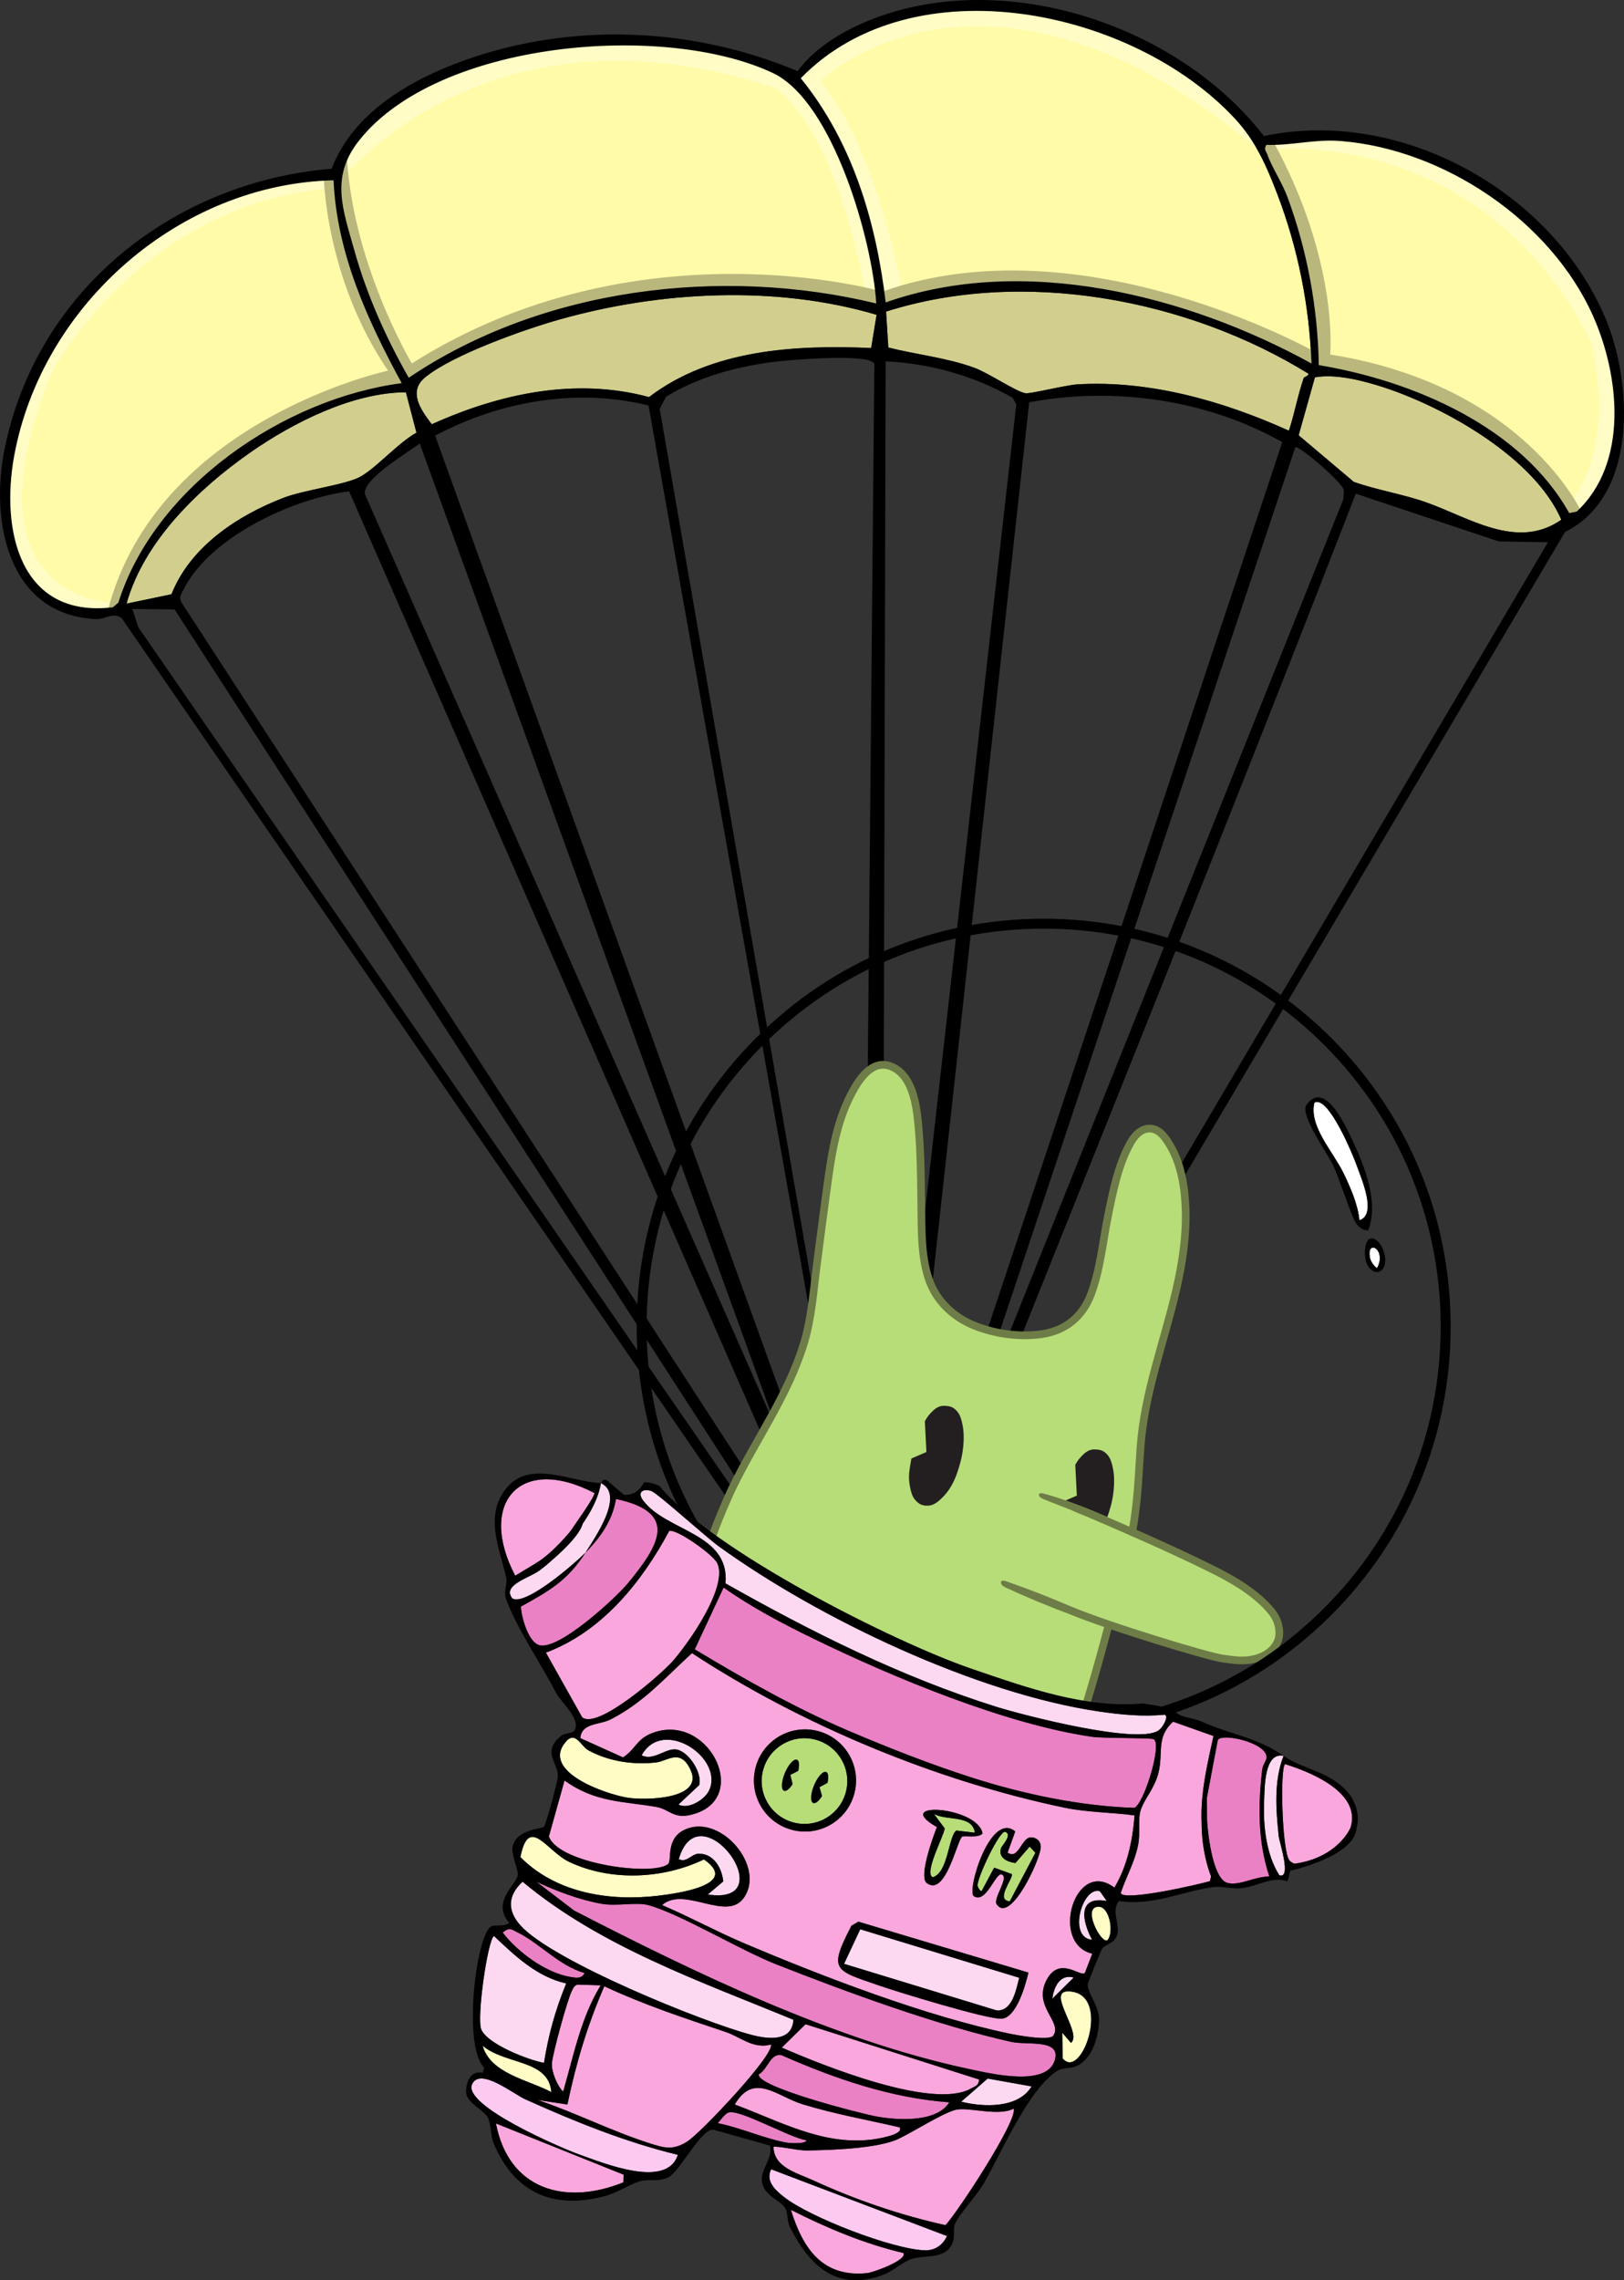 <?xml version="1.0" encoding="UTF-8"?> <svg xmlns="http://www.w3.org/2000/svg" xmlns:xlink="http://www.w3.org/1999/xlink" id="Capa_2" viewBox="0 0 924.6 1297.53"><rect x="0" y="0" width="924.6" height="1297.53" fill="#333333" stroke="none"/><defs><style> .cls-1, .cls-2, .cls-3 { fill: none; } .cls-4 { fill: #231f20; } .cls-5 { fill: #b7dd79; } .cls-6 { fill: #bab77d; } .cls-7 { fill: #f9a7dc; } .cls-8 { fill: #fffdc5; } .cls-9 { stroke: #000; stroke-miterlimit: 10; stroke-width: .05px; } .cls-10 { fill: #fff; } .cls-11 { fill: #fffba9; } .cls-12 { fill: #d2cf8e; } .cls-13 { fill: #fccaf1; } .cls-14 { fill: #fcd9f0; } .cls-2 { stroke-miterlimit: 10; } .cls-2, .cls-3 { stroke: #6e7d47; stroke-width: 4.37px; } .cls-3 { stroke-linecap: round; stroke-linejoin: round; } .cls-15 { fill: #ea81c4; } .cls-16 { fill: #6e7d47; } .cls-17 { clip-path: url(#clippath); } </style><clipPath id="clippath"><path class="cls-1" d="M389.03,861.19s141.74,111.7,267.05,111.48c125.31-.22,150.46-216.74,150.46-216.74,0,0-43.92-256.22-299.02-183.01-255.1,73.21-118.5,288.27-118.5,288.27h.01Z"></path></clipPath></defs><g id="CREAR_CUENTA"><g id="PARACAIDAS"><g id="Layer_17"><g id="Layer_15"><path class="cls-12" d="M318.6,181.8c-20.33,5.73-60.34,19.91-76.35,32.76-10.07,8.08-2.94,18.34,3.57,26.87,38.67-17.45,81.71-26.78,123.67-15.47,35.71-27.15,83.16-29.79,126.49-27.91l3.07-18.91c-57.49-16.97-123.21-13.46-180.46,2.67h.01Z"></path><path class="cls-12" d="M231.09,223.22c-30.21.13-64.14,17.14-88.81,34.41-29.34,20.53-60.36,50.42-70.23,85.85l25.58-5.33c10.65-27.04,37.71-44.91,63.91-54.93,11.95-4.58,35.78-7.41,43.85-12.08,9.46-5.47,21.18-19.05,31.71-24.94l-6.01-22.98h0Z"></path><path class="cls-11" d="M746.68,206.82c-1.19-32.78-7.67-65.44-19.36-96.1-6.24-16.36-12.47-30.58-24.45-43.45-57.82-62.05-182.76-88.63-246.95-22.76,29.52,36.38,42.9,81.61,48.36,127.57,78.28-27.67,171.58-4.23,242.41,34.74h-.01Z"></path><path class="cls-11" d="M228.7,218.03c-19.45-35.66-37.02-74.11-38.79-115.44-87.29,2.06-165.95,70.48-181.82,156.71-7.79,42.33,3.13,92.67,56.2,86.27l3.1-2.65c20.76-66.18,94.41-116.13,161.31-124.89h0Z"></path><path class="cls-11" d="M232.7,214.97c75.69-51.14,177.94-63.63,266.17-42.28-2.09-35.63-24.65-115.01-58.83-131.12-62.03-29.23-190.88-18.39-235.68,38.5-16.44,20.88-9.15,39-2.59,62.46,7.07,25.28,17.98,49.68,30.94,72.44h-.01Z"></path><path class="cls-11" d="M763.03,80.24c-14.67-1.13-27.7,2.67-42.05,2.21-1.61,2.73-.12,3.44.55,5.4,2.38,6.99,8.46,16.1,11.57,24.54,11.21,30.4,17.16,62.97,17.75,95.38,53.62,8.93,115.11,35.08,142.57,84.22l4.24-.87c29.7-27.6,24.47-77.34,9.33-111.3-24.14-54.12-85.04-95.03-143.96-99.58h0Z"></path><path class="cls-12" d="M787.93,220.45c-11.66-3.83-27.58-7.9-39.28-5.73l-9.27,32.96,31.37,26.5c13.21,4.68,27.51,6.89,40.7,11.47,24.71,8.59,52.19,27.76,77.49,10.08-15.2-35.06-65.6-63.66-101-75.29h-.01Z"></path><path class="cls-12" d="M742.28,215.02c.18-.51,2.47-.95,2.78-2.32-68.95-42.61-162.61-60.2-240.58-35.4l1.28,20.44c16.2,4.1,32.99,5.74,48.84,11.48,8.04,2.91,23.79,13.59,29.24,14.55,2.6.46,23.21-4.7,29.84-5.09,41.16-2.37,82.97,9.6,120.15,26.39,3.23-9.83,5.06-20.27,8.46-30.06h-.01Z"></path><path class="cls-8" d="M62.68,342.75s-86.13-2.11-32.63-132.19c0,0,52.2-96.07,160.12-103.5,0,0,82.58-112.74,250.96-56.99,0,0,34.35,18.58,52.93,123.89l8.34,2.72,12.5-4.97s-14.08-85.59-47.87-125.58c0,0,94.04-91.79,250.02,39.42,0,0,123.89-18.58,188.64,108.68,0,0,17.71,63.18-16.77,97.76l4.38,6.42s67.26-42.8-4.38-155.42c0,0-71.45-84.24-172.91-62.96,0,0-69.47-94.83-185.92-73.83,0,0-46.74-.05-77.15,39.93,0,0-94.69-56.88-215.72,3.94,0,0-37.12,18.77-45.57,48.8,0,0-89.54,3.26-147.54,74.08C-13.89,243.78,5.82,311.35,5.82,311.35c0,0,14.1,44.68,55.47,36.42l1.38-5.02h.01Z"></path><path class="cls-6" d="M900.72,291.98s-32.29-72.61-143.41-90.25c0,0,5.26-52.71-32.66-121.71h-8.63s36.42,75.16,32.66,120.21c0,0-132.64-74.78-246.28-34.29,0,0-139.62-40.45-267.94,40.88,0,0-34.91-58.4-37.17-121.47l-5.63,13.51-7.32,1.13s.56,58,36.6,110.93c0,0-131.77,28.16-159.64,136.84l8.92-3.19,11.64-29.09s55.19-87.47,150.17-94.42c0,0,113.16-86.91,270.38-44.39,0,0,104-46.18,245.63,34.91,0,0,107.27,7.88,142.75,85.88l9.95-5.48h-.02Z"></path></g><path d="M913.91,180.83c-30.54-72.2-116.73-119.82-194.3-103.4C672.56,16.69,580.55-15.51,506.59,7.41c-18.96,5.88-40.54,16.7-52.47,33.09-59.67-25.1-128.1-27.99-188.98-6.41-30.95,10.97-64.03,29.7-76.32,61.92C98.74,103.46,20.73,165.16,2.53,255.88c-8.15,40.6,1.92,94.32,52.43,96.42,4.61.19,10.33-4.49,14.58-.19l344.74,500.88c1.08.87,2.21,1.69,3.36,2.46,2.1,1.41,4.29,2.69,6.47,3.97.88.51,1.76,1.03,2.64,1.54L78.7,356.88l-3.33-10.35,24.02.26,336.4,520.1c.7.49,1.4.98,2.1,1.47,2.61,1.82,5.22,3.64,7.87,5.4,1.32.88,2.64,1.75,3.99,2.59.2.13.4.26.6.39L103.42,342.96c-1.78-2.95-.35-4.61.9-7.16,14.68-30.04,62.46-52.19,94.44-56.24l264.55,604.41c1.71.8,3.41,1.62,5.09,2.5,2.46,1.28,4.86,2.66,7.28,4.01,1.64.92,3.28,1.84,4.92,2.77L247.74,247.91c36.45-19.45,80.61-27.41,121.49-17.17l118.58,666.58c.81.46,1.62.92,2.43,1.38,4.88,2.76,9.76,5.51,14.67,8.19,1.25.68,2.49,1.38,3.75,2.03.8.41,1.61.79,2.42,1.18l74.88-681.18c48.26-9.06,101.17-1.6,144.09,22.67l-218.87,658.56c.42.2.83.41,1.25.61,2.53,1.18,5.09,2.27,7.67,3.35.02,0,.05.02.07.03.46-1.25.92-2.49,1.4-3.68,83.38-209.83,168.8-419.11,250.33-629.55l81.41,27.18,28.01.46-311.52,527.74c-4.26,9.66-12.62,19.39-16.45,28.92-1.09,2.7-4.1,6.9.83,7.3l336.86-569.82c41.64-20.5,38.47-85.04,22.91-121.84l-.04-.02ZM702.86,67.28c11.98,12.86,18.22,27.09,24.45,43.45,11.69,30.66,18.17,63.32,19.36,96.1-70.82-38.97-164.13-62.4-242.41-34.74-5.46-45.95-18.83-91.19-48.36-127.57,64.2-65.87,189.14-39.29,246.95,22.76h.01ZM204.36,80.06c44.8-56.89,173.65-67.73,235.68-38.5,34.18,16.11,56.74,95.49,58.83,131.12-88.23-21.35-190.48-8.86-266.17,42.28-12.95-22.77-23.87-47.16-30.94-72.44-6.56-23.46-13.85-41.59,2.59-62.46h.01ZM67.39,342.92l-3.1,2.65C11.21,351.97.29,301.63,8.09,259.3c15.88-86.23,94.54-154.65,181.82-156.71,1.77,41.32,19.34,79.78,38.79,115.44-66.9,8.75-140.55,58.71-161.31,124.89h0ZM205.39,271.14c-8.07,4.67-31.9,7.51-43.85,12.08-26.2,10.03-53.26,27.89-63.91,54.93l-25.58,5.33c9.88-35.43,40.9-65.33,70.23-85.85,24.67-17.26,58.59-34.28,88.81-34.41l6.01,22.98c-10.53,5.88-22.25,19.46-31.71,24.94h0ZM443.37,816.23L207.73,281.15c-1.35-8.59,24.5-23.61,31.24-28.8l204.4,563.88ZM369.5,225.95c-41.96-11.31-85.01-1.98-123.67,15.47-6.51-8.53-13.65-18.78-3.57-26.87,16.01-12.85,56.02-27.03,76.35-32.76,57.25-16.13,122.97-19.64,180.46-2.67l-3.07,18.91c-43.33-1.89-90.79.76-126.49,27.91h-.01ZM375.59,232.7l3.59-6.94c18.41-11.28,39.56-16.94,60.78-19.78,8.18-1.09,55.74-5.25,57.84,1.11l-6.45,691.67-115.76-666.07h0ZM502.39,903.97l1.84-698.34c25.3,1.14,50.23,8.18,72.28,20.7l2.1,3.72-76.23,673.93h.01ZM613.67,218.69c-6.63.38-27.24,5.54-29.84,5.09-5.45-.96-21.19-11.64-29.24-14.55-15.85-5.74-32.64-7.38-48.84-11.48l-1.28-20.44c77.96-24.8,171.62-7.22,240.58,35.4-.3,1.38-2.6,1.81-2.78,2.32-3.39,9.78-5.23,20.23-8.46,30.06-37.18-16.79-78.98-28.76-120.15-26.39h.01ZM539.83,845.45l197.65-590.98c2.4-.84,26.8,19.96,27.66,24.52l-.31,5.05-225,561.41ZM811.43,285.66c-13.19-4.58-27.49-6.79-40.7-11.47l-31.37-26.5,9.27-32.96c11.71-2.16,27.62,1.9,39.28,5.73,35.4,11.63,85.81,40.23,101,75.29-25.3,17.68-52.78-1.5-77.49-10.08h0ZM897.66,291.11l-4.24.87c-27.46-49.14-88.95-75.29-142.57-84.22-.59-32.41-6.54-64.98-17.75-95.38-3.11-8.44-9.19-17.55-11.57-24.54-.67-1.96-2.16-2.67-.55-5.4,14.36.46,27.38-3.34,42.05-2.21,58.92,4.54,119.82,45.45,143.96,99.58,15.14,33.96,20.37,83.7-9.33,111.3Z"></path></g><g id="Layer_16"><g class="cls-17"><g><path class="cls-5" d="M605.21,1017.18c-1.45,7.22,17.08,25.98,14.98,33.04-1.5,5.04-6.71,13.1-10.61,16.62-8.1,7.29-19.71-1.52-21.47-12.27-10.27,27.07-22.22,52.72-38.38,76.74-4.74,7.05-11.07,15.58-16.27,22.3-7.16,9.23-19.55,17.94-31.23,17.75-11.68-.19-19.53-9.4-24.84-19.91-1.26-2.49-1.91-4.22-3.6-8.47-2.87-7.23-4.38-13.83-6.55-18.44-1.42-3.02.49-7.55-3.9-10.15-3.74-2.21-9.78-4.21-13.31-5.23-4.63-1.34-7.82-3.51-12.77-.68-8.72,4.99-19.34,14.39-27.72,19.92-8.08,5.33-17.52,10.44-27.07,12.04-4.2.71-12.21-.74-16.2-2.27-5.88-2.25-10.08-8.38-12.52-15.09-1.48-4.08-2.14-8.47-2.62-12.07-1.8-13.4-.75-8.94-.97-13.11-.53-9.93-.23-19.87.71-29.34,2.21-22.03,7.23-39.45,15.07-59.44.97-2.46,1.5-4.2,2.54-6.76-6.12,1.52-15.47-8.69-14.43-15.09,1.01-6.22,1.18-11.77,2.61-17.91,7.76-33.28,25.23-64.45,47.03-90.76,4.47-5.4,4.48-9.12,7.42-15.48.69-1.5,2.69-6.75,3.21-8.32,1.55-4.69,4.01-7.7,5.66-12.36,3.22-9.05,8.94-16.95,14.22-24.97,7.38-11.22,13.21-23.24,18.45-35.59,1.83-4.31,3.69-8.64,5.14-13.1,4.03-12.4,5.39-25.03,7-37.98,3.71-29.74,5.31-60.3,13.81-89,2.89-9.75,6.2-20.5,14.77-30.11,2.31-2.59,3.23-3.5,6.59-4.35,9.53-2.41,15.82,5.93,18.45,15.4,6.18,22.29,4.77,50.04,5.21,73.16s8.24,47.54,28.78,58.17c6.65,3.44,13.79,5.3,21.22,6.14,14.45,1.64,29.21,1.05,39.67-9.05,10.86-10.49,13.62-26.61,15.98-41.53,2.69-17.04,7.75-43.07,14.22-59.06,0,0,6.21-7.57,11.16-6.59,15.53,3.07,18.54,33.65,18.72,49.38.18,15.73-.51,24.49-4.51,39.7-10.22,38.85-24.59,74.72-21.44,118.17.58,7.98-3.82,13.52-4.37,21.54,24.44,9.07,49.38,19.65,70.23,35.31,7.75,5.82,15.64,14.98,13.13,23.82-3.04,10.69-19.52,13.06-30.39,10.75-22.72-4.83-43.39-12.34-65.2-20.34"></path><path class="cls-4" d="M527.44,826.25c-.27-5.45-.89-17.52-.89-17.52l.22-.38s1.25-2.1,1.61-2.55c4.67-5.76,7.41-6.3,11.69-5.63,2.6.41,4.53,2.15,5.89,4.4,1.36,2.25,2.22,6.58,2.51,9.2.62,5.62-.19,12.86-1.68,18.32-2.12,7.75-4.46,14.23-10.31,20.13-1.91,1.92-4.27,3.84-6.7,4.37-1.62.35-3.5.28-5.14-.33-1.97-.73-3.49-2.55-4.32-3.69-1.59-2.17-2.75-8.07-2.79-11.72s.73-7.26,1.36-10.93"></path><path class="cls-4" d="M612.19,833.54l.22-.38s1.25-2.1,1.61-2.55c4.67-5.76,7.41-6.3,11.69-5.63,2.6.41,4.53,2.15,5.89,4.4,1.36,2.26,2.22,6.58,2.51,9.2.62,5.62-.19,12.86-1.68,18.32-.63,2.29-1.25,4.29-2,6.37-.15-.06-1.84-.81-2.53-1.08-1.2-.48-2.38-1-3.56-1.52-1.17-.51-2.31-.98-3.51-1.44-1.08-.42-2.16-.84-3.22-1.31-.85-.37-3.84-1.47-4.3-1.63-.94-.32-4.56-1.62-5.41-1.98-.46-.2-1.22-.47-1.26-.48l6.44-2.77c-.27-5.45-.89-17.52-.89-17.52h0Z"></path><g><path class="cls-3" d="M644.56,871.8c3.24-16.25,3.67-32.98,4.77-48.27,1.1-15.37,4.46-30.46,8.43-45.32,7.89-29.52,18.22-59.04,17.24-90.03-.4-12.67-2.51-26.06-9.23-37.03-2.85-4.66-6.58-9.83-12.75-8.81-4.39.72-7.5,4.57-9.54,8.24-6.93,12.45-9.94,27.84-12.72,41.68-2.94,14.62-4.35,30.19-9.62,44.21-4.83,12.86-14.58,20.79-28.18,22.72-12.64,1.8-26.65-.18-38.45-4.97-11.8-4.79-21.73-14.08-25.88-26.84-4.32-13.25-3.88-27.83-4.1-41.59-.24-15.52-.26-31.08-1.78-46.54-1.09-11.08-3.38-27.6-15.39-32.4-11.34-4.53-19.05,8.46-23.29,16.83-7.29,14.38-10.2,30.44-12.42,46.26-2.29,16.3-4.34,32.63-6.5,48.95-2.04,15.38-2.96,31.07-7.57,45.96-8.98,29-26.94,53.93-40.19,80.96-3.27,6.68-8.81,19.87-11.31,26.88"></path><path class="cls-3" d="M630.64,926.67c-11.98,45.61-26.65,90.51-43.91,134.4-14.48,36.83-31.6,74.08-61.01,100.56-8.1,7.29-18.94,14.01-29.3,10.6-6.1-2.01-10.59-7.16-14.28-12.41-9.22-13.1-15.49-28.26-18.23-44.04"></path><path class="cls-3" d="M457.78,1086.41c-13.87,17.24-30.47,32.26-49.01,44.33-7.04,4.58-14.49,8.8-22.69,10.6-8.2,1.8-17.32.91-24.11-4.02-10.07-7.31-12.6-21.11-13.29-33.54-1.86-33.97,4.18-68.34,17.53-99.63"></path><path class="cls-3" d="M618.11,1056.64c-2.49,4.95-5.23,9.08-9.9,12.04-4.68,2.97-10.09,1.89-14.01-2.02-2.56-2.55-5.16-5.99-5.93-9.52"></path><path class="cls-3" d="M521.2,1110.32c-12.52,5.38-27.76,7.37-41.36,6.49-13.6-.88-26.93-4.56-39.41-10.02"></path><path class="cls-16" d="M519.91,1108.55c12.68-5.11,24.68-11.78,34.33-21.45.77.34,1.52.58,1.31,1.4s-.8,1.48-1.38,2.1c-9.92,10.67-23.2,19.27-37.11,23.59-.03.02-.28-.72,2.85-5.63h0Z"></path><path class="cls-16" d="M554.09,1087.25c.15-.19.44-.4.63-.55s.43-.24.67-.2c.39.07.65.49.65.89s-.17.77-.35,1.13c-.33.63-.71,1.26-1.27,1.71"></path><path class="cls-16" d="M427.75,956.42c3.39-5.59,7.3-10.59,10.68-16.19.82-1.36,1.66-2.74,2.85-3.8.29-.25.62-.5,1.01-.49.52.02.92.53.99,1.04s-.11,1.03-.29,1.52c-2.39,6.31-8.15,15.23-12.02,20.75,0,0-1.86,1.31-2.88.41-.46-.41.37-2.57-.34-3.24h0Z"></path><path class="cls-16" d="M459.32,1087.91c4.91-5.46,9.65-11.87,13.79-17.92,1.11-1.62,2.55-3.65,3.06-5.55.14-.52-.16-.84-.61-1.12-.54-.33-1.18.19-1.6.66-6.28,7.22-12.21,13.54-18.01,21.15-.26.34-.64,1.83-.59,2.25.1.78,1.13,1,1.9.85.98-.18,1.74.03,2.06-.32h0Z"></path><path class="cls-2" d="M609.34,916.31c22.13,9.3,78.94,26.49,86.97,27.5,6.49.81,13.12,2.24,21.22-.83,6.11-2.32,10.61-7.21,10.83-13.27.15-4.33-1.4-8.87-4.1-12.26-8.54-10.73-22.09-18.58-34.39-24.65-22.56-11.14-45.3-21.09-68.84-31.2"></path><path class="cls-16" d="M622.42,859.84c-3.91-1.79-8.37-3.34-12.4-4.82-5.5-2.01-10.62-3.81-16.3-5.23-.68-.17-1.51-.29-1.97.24-.75.85.37,2.11,1.4,2.58,5.77,2.6,12.71,4.84,18.8,7.59,2.2.99,10.07,4.27,11.8,4.59.4.07.48-.21.86-.36,1.16-.46.84-2.3-.1-3.12s-2.26-1.22-2.09-1.46h0Z"></path><path class="cls-16" d="M572.51,899.67c12.29,4.28,24.44,8.99,36.4,14.12.87.37,2.4.96,3.04,1.66.05.05.09.11.12.17-.15.11-.29.22-.43.35-.59.55-1.02,1.2-1.28,1.96-.03.07-.06.13-.09.2h-.03c-.4.07-.79.2-1.16.4-12.06-4.38-24.46-9.63-36.11-14.96-1.17-.54-2.43-1.17-2.95-2.35-.16-.36-.23-.8-.07-1.16.4-.87,1.67-.7,2.57-.39h-.01Z"></path></g></g></g></g><g id="TRAJE_copy_2"><path class="cls-7" d="M325.59,1132.83c-2.59,5.2-10.8,35.1-11.35,41.06-.43,4.69,2.9,13.01,6.39,16.29,5.99-20.65,10.06-41.94,21.36-60.48l-13.19-.4c-1.88.5-2.44,1.96-3.21,3.52h0Z"></path><path class="cls-15" d="M324.56,1124.92c3.16.54,6.51,1.3,8.3-2.19-14.16-3.93-25.64-16.89-37.79-22.92-3.8-1.88-4.89-3.47-8.89-.13,8.5,11.09,24.5,22.88,38.38,25.23h0Z"></path><path class="cls-14" d="M309.72,1173.85c2.59-16.26,6.43-29.97,12.65-45.22-16.79-3.73-29.24-15.8-41.17-27.02-3.66,2.88-9.96,47.19-7.14,53.35,3.87,8.44,26.75,17.23,35.67,18.89h-.01Z"></path><path class="cls-7" d="M418.3,1197.54c25.53,9.44,49.81,23.33,77.88,19.97,1.85-.22,18.92-2.6,15.96-6.99-18.44-4.31-36.93-7.51-55.14-13.11-14.89-4.58-27.78-18.45-38.7.13Z"></path><path class="cls-7" d="M557.41,1183.3l-98.78-31.45-13.55,13.3c22.56,9.84,85.77,35.5,107.51,23.4,2.53-1.41,4.65-1.57,4.82-5.24h0Z"></path><path class="cls-15" d="M540.49,1196.29c-33.32-2.44-65.09-13.44-95.54-26.82-6.44-1.3-7.83,8.15-12.93,10.89-1.67,7.21,59.48,22.69,67.18,24.04,12.03,2.11,34.07,3.48,41.3-8.11h-.01Z"></path><path class="cls-8" d="M313.92,1190.5c-1.55-18.72-26.13-15.47-39.14-26.41,4.49,15.97,26.03,19.39,39.14,26.41Z"></path><path class="cls-15" d="M459.13,1217.86c-9.3-1.22-37.74-17.75-44.34-15.76-1.97.59-4.55,4.28-6.11,6.06,13.11,2.57,27.11,9.09,40.07,11.21.91.15,10.38.76,10.38-1.51Z"></path><path class="cls-7" d="M438.89,1163.44c-10.04,2.69-17.54-4.43-25.69-7.16-23.55-7.88-46.55-15.46-69.14-26.02-9.61,22.05-16.09,43.74-21.01,67.27l-17.01-2.57c21.18,7.06,41.66,17.5,62.89,24.36,9.03,2.92,13.98,4.55,22.28-.66,7.93-4.97,49.87-49.6,47.68-55.21h0Z"></path><path class="cls-7" d="M450.28,1257.48c6.77,21.83,17.87,38.73,43.64,35.97,3.23-.35,23.01-7.45,20.39-11.43-22.37-5.27-43.58-14.22-64.02-24.54h-.01Z"></path><path class="cls-14" d="M428.01,1157.95c9.48,2.47,22.94,3.96,23.73-8.63-52.89-21.82-109.94-41.61-154.2-78.56-8.52,7.81-8.8,16.45-1.19,24.91,18.19,20.2,103.94,55.05,131.67,62.28h-.01Z"></path><path class="cls-7" d="M354.93,1241.83l.12-4.36-72.7-29.16c7.27,37.74,39.38,46.93,72.58,33.53h0Z"></path><path class="cls-13" d="M268.8,1185.94c-5.72,12.17,50.9,36.45,60.72,39.95,14.39,5.13,50.18,19.84,56.38.29-30.04-7.3-58.75-18.94-86.87-31.61-6.89-3.1-25.67-18.35-30.23-8.63Z"></path><path class="cls-13" d="M446.35,1250.15c14.69,11.61,61.69,29.71,80.1,30.36,5.83.2,10.28-2.91,12.72-8.11l-100.14-38.01c-3.23,6.9,2.3,11.79,7.33,15.77h0Z"></path><path class="cls-7" d="M305.28,889.43c9.68-5.83,19.66-18.34,19.66-18.34h0c3.31-5.03,14.07-19.78,13.44-21.53-42.53-22.17-66.64,6.02-45.05,47.07l11.96-7.2h0Z"></path><path class="cls-7" d="M737.01,1060.54c24.24-3.41,31.49-19.56,31.9-20.52,5.86-18.8-19.15-30.49-37.22-36.18-3.07,1.68-1.84,49.97,2.47,54.88.7.79,1.74,1.36,2.85,1.81h0Z"></path><path class="cls-14" d="M719.7,1025.29c-.59,13.61,1.21,30.21,8.69,41.82,7.12,2.22-.06-19.14-.38-22.26-1.55-15.2-2.86-31.17,2.77-45.71-11.23-2.3-10.76,18.62-11.08,26.15Z"></path><path class="cls-8" d="M735.13,1063.7c-.18.23-.33.49-.46.78l.46-.78Z"></path><path class="cls-15" d="M296.54,914.23c.32,5.94,4.09,19.48,10.01,21.78,10.63,4.13,43.97-26.58,51.12-35.29,17.47-21.31,29.22-40.06-6.97-47.76-2.07,12.64-9.19,22.22-17.41,30.59-10.14,15.79-20.42,21.64-36.75,30.67h0Z"></path><path class="cls-14" d="M411.79,1070.56l-8.82,7.48c44.2,6.64-4.8-60.69-16.52-20.12,4.51,2.27,7.23-3.03,11.29-3.1,8.49-.14,13.18,7.94,14.04,15.73h0Z"></path><path class="cls-14" d="M331.67,867.17c-1.74,6.53-12.06,16.11-18.79,21.8-1.95,1.79-4.07,3.4-5.89,4.76-5.53,4.17-21.43,8.22-15.29,15.85,7.63,4.43,35.99-20.34,41.58-26.03,5.85-9.12,22.46-33.05,8.86-39.62-1.51,8.7-5.69,16.15-10.49,23.24h.02Z"></path><path class="cls-14" d="M386.27,1026.85c5.73,3.03,14.96-2.89,17.36-7.83,9.01-18.53-26.21-42.23-38.32-20.17,6.8,3.38,13.91-4.37,19.88-3.31,7.11,1.27,14.76,13.56,12.89,20.23l-11.81,11.08h0Z"></path><path class="cls-8" d="M357.22,1022.94c10.06,1.64,43.56,1.03,36.02-15.61-5.79-12.79-13.16-5.18-19.62-4.44-13,1.49-26.99-.55-38.61-6.88-4.32-2.36-7.39-11.43-12.97-4.79-14.29,17,22.78,29.71,35.18,31.72h0Z"></path><path class="cls-14" d="M413.04,901.01c48.87,27.62,99.95,53.19,153.78,70.1,15.5,4.87,80.53,21.71,92.66,13.65,2.83-1.88,6.06-8.36,3.58-9.02-12.52,1.21-25.02-.03-37.4-1.84-69.69-10.22-159.42-52.75-216.56-94.07-7.18-5.19-34.64-30.07-38.24-31.36-4.43-1.6-8.44.41-4.74,5.35,13.3,17.77,49.38,18.5,46.91,47.19h0Z"></path><path class="cls-8" d="M374.77,1078.73c11.33-1.35,46.75-6.31,26-20.65-23.36,11.24-53.28,12.6-76.89,1.31-12.62-6.04-22.8-26.93-27.6-2.62,20.37,20.46,50.65,25.28,78.49,21.96Z"></path><path class="cls-15" d="M621.65,988.28c-49.3-7.17-113.3-33.82-158.44-55.8-17.61-8.57-35.26-17.81-51.24-29.14l-16.43,35.19c28.34,17.03,57.48,33.53,88.02,46.55,22.37,9.54,46.72,19.08,69.85,26.47,29.4,9.4,61.61,16.18,92.34,17.18,5.43-1.95,16.07-36.31,11.09-39.08-1.54-.86-28.57-.41-35.19-1.37h0Z"></path><path class="cls-7" d="M382.84,945.43c9.33-10.53,31.56-42.19,25.63-55.74-2.2-5.01-23.62-20.07-27.5-18.48-15.67,29.24-38.31,57.3-70.18,69.19l20.67,36.82c8.83,7.21,45.03-24.61,51.39-31.78h-.01Z"></path><path class="cls-14" d="M630.13,1081.75l-3.98-5.63c-9.95-2.81-18.41,26.53-4.39,27.66-5.72-10.62-8.48-25.16,8.37-22.03Z"></path><path class="cls-7" d="M606.3,1028.67c-73.09-15.2-150.2-47.21-212.32-87.99-15.51,14.11-27.23,27.9-46.27,37.69-6.49,3.34-16.51,1.81-17.33,10.68l24.32,10.97c7.16-4.58,7.62-10.36,16.48-13.79,31.26-12.08,55.64,34.71,25.58,45.44-12.99,4.64-14.87-2.03-23.07-3.46-19.16-3.33-34.71-2.45-52.28-15.06l-8.91,31.85c5.46,15.52,59.16,22.81,67.82,15.72,2.6-2.13-2.03-15.42,11.03-20.2,19.82-7.25,44.03,21.51,32.41,39.02-9.73,14.66-33.85-6.73-46.84,4.5,15.64,6.66,30.65,14.9,46.31,21.55,45.19,19.19,103.82,41.68,151.54,51.62,4.78,1,22.77,4.28,24.91,1.12,5.34-7.89-11.59-16.4-3.96-31.38,7.3-14.35,19.4-1.75,21.92-4.25l4.23-10.97c-24.42-5.87-9.79-54.62,12.59-37.6,7.37-12.24,10.39-26.94,11.5-41.11-12.88-1.76-26.92-1.7-39.66-4.35h0ZM559.38,1043.34c-2.54,2.86-10.48.93-11.61,1.8-2.97,2.3-9.42,34.35-20.12,26.39-4.81-3.57,3.77-26.91,5.77-31.85-26.7-15.19,23.45-11.82,25.96,3.65h0ZM450.48,1041.14c-15.46-4.32-24.49-20.36-20.16-35.82,4.32-15.46,20.36-24.49,35.82-20.16,15.46,4.32,24.49,20.36,20.16,35.82-4.32,15.46-20.36,24.49-35.82,20.16ZM569.99,1148.72c-8.66.17-58.4-15.04-69.69-18.96-25.05-8.71-28.95-8.26-15.52-33.97l3.89-2.3,96.85,28.98c-1.65,6.95-6.83,26.08-15.54,26.25h.01ZM567.5,1083.73c-2.41-3.36,7.38-15.65,2.77-17.1-3.55-1.12-8.79,16.8-15.8,12.37-4.28-2.7,9.3-48.65,23.54-36.85l-4.34,12.04c6.31,4.45,7.87-8.84,13.42-8.67,3.18.1,5.59,2.32,5.44,5.67-.33,7.22-17.2,43.42-25.01,32.54h-.02Z"></path><path class="cls-7" d="M659.48,1009.08c-2.34,8.97-8.4,15.03-10.22,21.54-1.45,5.18.06,12.78-1.34,19.48-2.1,10.04-6.78,17.78-9.88,27.22,2.57,4.61,43.72-4.86,50.8-6.87l.7-2.67c-2.01-5.17-5.36-15.93-5.4-30.38h0c-.8-16.57,3.23-33.53,6.75-49.56l-23-8.14c-9.95,9.02-5.39,17.79-8.41,29.38h0Z"></path><path class="cls-5" d="M464.58,990.01c-12.97-3.63-26.42,3.95-30.05,16.92-3.63,12.97,3.95,26.42,16.91,30.05,12.97,3.63,26.42-3.95,30.05-16.92,3.63-12.97-3.95-26.42-16.91-30.05Z"></path><path class="cls-5" d="M578.11,1060.15c-4.64-.68-9.84-2.88-8.2-8.46.41-1.4,6.85-7.86,2.35-9.31-3.16-1.02-16.16,26.56-15.68,30.62.12.98,1.46,3.31,2.3,3.06l7.13-13.28,10.03,3.61c1.14,2.37-9.82,14.87-1.11,15.51l14.56-27.6-3.27-3.53-8.11,9.38h0Z"></path><path class="cls-14" d="M567.32,1143.97c8.98.81,11.2-11.72,12.95-18.55l-90.52-27.6-9.2,19.68,86.77,26.47Z"></path><path class="cls-7" d="M543.81,1200.63c-7.67,2.11-24.51,12.81-32.29,16.46-11.68,5.48-37.79,6.35-51.7,6.59-5.99.1-13.18-2.06-19.42-2.18-.01,11.81,13.38,14.97,22.68,19.24,24.11,11.1,49.29,19.7,75.23,25.46,7.29-7.93,41.25-59.76,38.82-66.31-9.02,4.67-26.08-1.25-33.32.74h0Z"></path><path class="cls-10" d="M780.05,716.04c.33,1.58,2.32,4.73,3.96,5.54,5.79-10.63-6.39-17.06-3.96-5.54Z"></path><path class="cls-10" d="M748.34,627.43c-3.29,13.34,10.54,27.74,16.52,40.03,3.82,7.84,8.37,18.18,9.08,26.94,10.19-3.2,1.19-23.61-1.52-31.2-2.14-6.01-16.22-40.19-24.09-35.77h.01Z"></path><path class="cls-15" d="M687.21,1036.09s1.74,28.65,9.95,34.59c.27.19.55.36.83.51,6.85,2.53,15.49-3.23,24.69-3.46-6.57-19.65-6.48-40.39-4.04-60.87.31-2.57,2.47-5.25,2.49-6.81.06-8.48-25.49-14.11-27.8-9.89l-6.18,32.7.06,13.25v-.02Z"></path><path class="cls-14" d="M599.11,1137.34l12.2-12.07c-7.97-2.1-11.28,5.44-12.2,12.07Z"></path><path class="cls-8" d="M608.35,1133.15c-13.17-.36,8.11,23.71,1.4,29.32l-4.99-5.8.24,14.65c10.96,13.24,28.51-37.47,3.35-38.16h0Z"></path><path class="cls-14" d="M547.25,1195.94c12.6,3.19,32.44,3.92,40.08-8.7l-25.03-4.47-15.06,13.17h.01Z"></path><path class="cls-8" d="M625.93,1085.04c-10.53-.85.93,21.51,4.61,19,3.77-4.45,1.17-18.53-4.61-19Z"></path><path class="cls-15" d="M575.68,1161.9c-41.86-9.34-93.71-28.36-133.93-44.2-20.51-8.08-54.7-28.75-72.63-33.61-6.85-1.86-17.9.74-26.37-.72-12.41-2.14-26.11-7.27-37.42-12.64l21.5,16.44c68.86,35.49,148.41,73.92,224.62,90.12,12.75,2.71,44.78,10.53,49.16-5.23,3.33-12-15.82-8.12-24.92-10.15h-.01Z"></path><path class="cls-5" d="M531.11,1068.22c8.8-2.68,8.82-23.12,13.35-26.57l10.59,1.23c-1.54-10.41-15.94-6.57-23.35-10.69l6.17,8.26c-.52,4.36-12.15,25.82-6.77,27.77h.01Z"></path></g><g id="TRAJE_copy"><g><path d="M730.78,999.14c-5.63,14.54-4.32,30.51-2.77,45.71.32,3.12,7.5,24.47.38,22.26-7.48-11.61-9.28-28.21-8.69-41.82.32-7.53-.14-28.45,11.08-26.15-15.1-10.51-29.44-11.85-46.78-19.56-4.76-2.12-11.13-2.02-14.9-5.43.14-.05.28-.1.42-.16-3.28-1.48-6.72-2.58-10.25-3.3-1.93-.39-3.89-.63-5.84-.94-.85-.14-1.7-.3-2.54-.44-32.56,2.97-65.46-8.7-97.95-19.82-43.92-15.02-148-67.39-177.57-104.05-.57-.22-1.13-.46-1.71-.66-1.64-.57-3.42-1.1-5.1-1.26-.37-.04-.74-.05-1.11-.05-.17,0-.34.01-.51.03-.08,0-.15.02-.23.02-2.48,4.58-6.05,7.4-11.45,7.1l-9.52-8.08c-2.99-1.6-3.39,1.39-3.59,1.39,13.6,6.57-3.01,30.5-8.86,39.62,8.22-8.37,15.33-17.96,17.41-30.59,36.19,7.69,24.44,26.45,6.97,47.76-7.15,8.72-40.49,39.43-51.12,35.29-5.92-2.3-9.69-15.84-10.01-21.78,16.33-9.03,26.62-14.89,36.75-30.67-5.59,5.69-33.96,30.47-41.58,26.03-6.14-7.63,9.76-11.68,15.29-15.85,4.03-3.04,9.62-7.23,11.32-12.16l-24.99,15.06c-21.59-41.05,2.53-69.25,45.05-47.07.68,1.9-12.02,19.08-14.11,22.59-1.14,1.92-4.76,5.71-.7,6.45,7.56-10.76,16.26-21.23,18.58-34.67-16.74-.6-39.88-13.27-53.28,2.22-13.61,15.73-4.44,34.86-.66,51.52.85,3.76-1.67,7.86-.09,12.23,5.95,16.43,19.42,35.96,28.36,53.22,2.81,5.43,14.55,15.22,10.59,21.51-1.2,1.9-5.33,1.37-7.46,3.06-11.73,9.27-1.42,15.45-2.06,23.31-.31,3.71-6.24,25.61-7.82,28.43-.77,1.37-15.03,1.07-17.79,10.89-1.22,4.33,3.27,13.59,2.82,16.75-.75,5.28-15.16,15.35-4.88,27-2.72,2.77-8.5.62-10.71,2.44-8.46,6.97-15.63,68.32-3.5,80.06l-.83,2.93c-6.89-1.63-9.78,5.47-9.43,11.48.33,5.49,9.91,9.59,12.29,13.86,1.96,3.52,1.43,10.39,3.56,15.31,11.79,27.24,32.87,36.99,61.81,29.84,8.56-2.11,14.08-6.45,21.06-8.73,4.9-1.6,10.17.53,16.1-2.16,6.94-3.15,19.38-29.06,26.28-27.13l31.85,8.91c1.9,8.45-6.71,14.04-4.15,22.25,2.2,7.03,10.29,8.92,12.94,13.49,1.45,2.5.87,7.25,2.59,10.66,11.22,22.25,26.92,37.04,53.35,27.08,5.27-1.99,10.69-7.19,15.77-8.89,8.07-2.7,20.1.75,23.79-10.06,1.09-3.2-.23-6.84,1.14-10.15,2.06-4.97,12.62-16.32,16.48-23.1,10.06-17.67,25.56-53.81,41.91-63.95,2.95-1.83,7.09-.91,10.7-2.52,9.2-4.11,12.72-17.1,12.87-26.54.12-7.46-7.32-16.21-6.38-20.38.32-1.4,7.29-18.56,7.98-19.66,1.73-2.76,6.5-3.01,8.31-7.1,2.85-6.44-3.5-13.87,1.39-20.28,18.94,3.03,35.9-5.51,53.54-7.9,5.31-.72,10.62,1.17,15.94.63,9.66-.97,16.91-6.89,26.31-4.03,1.72-1.09.11-10.22,6.5-6.9l.57-2c-1.92-.63-4.44-1.33-5.75-2.82-4.31-4.92-5.54-53.2-2.47-54.88,21.16,6.65,51.83,21.54,31.35,46.42,12.91-5.36,12.29-21.49,3.95-30.81-10.46-11.69-24.99-12.5-36.2-20.31h-.01ZM366.14,853.81c-3.69-4.94.32-6.95,4.74-5.35,3.59,1.29,31.06,26.17,38.24,31.36,57.14,41.33,146.87,83.85,216.56,94.07,12.38,1.82,24.88,3.05,37.4,1.84,2.48.65-.75,7.13-3.58,9.02-12.14,8.06-77.16-8.78-92.66-13.65-53.83-16.91-104.92-42.49-153.78-70.1,2.47-28.69-33.61-29.42-46.91-47.19h0ZM645.76,1028.74c-30.73-1-62.94-7.78-92.34-17.18-23.12-7.4-47.48-16.94-69.85-26.47-30.54-13.02-59.68-29.52-88.02-46.55l16.43-35.19c15.98,11.33,33.63,20.57,51.24,29.14,45.14,21.98,109.14,48.63,158.44,55.8,6.63.96,33.65.52,35.19,1.37,4.98,2.77-5.65,37.13-11.09,39.08h0ZM310.79,940.4c31.87-11.89,54.51-39.95,70.18-69.19,3.88-1.59,25.31,13.47,27.5,18.48,5.93,13.54-16.3,45.2-25.63,55.74-6.35,7.17-42.56,38.99-51.39,31.78l-20.67-36.82h.01ZM322.04,991.21c5.58-6.64,8.65,2.43,12.97,4.79,11.62,6.33,25.61,8.38,38.61,6.88,6.45-.74,13.83-8.35,19.62,4.44,7.54,16.65-25.97,17.25-36.02,15.61-12.39-2.02-49.46-14.73-35.18-31.72h0ZM385.19,995.54c-5.96-1.06-13.08,6.69-19.88,3.31,12.11-22.06,47.33,1.64,38.32,20.17-2.4,4.94-11.63,10.86-17.36,7.83l11.81-11.08c1.87-6.67-5.78-18.97-12.89-20.23h0ZM323.88,1059.39c23.62,11.29,53.54,9.93,76.89-1.31,20.75,14.33-14.67,19.29-26,20.65-27.84,3.32-58.12-1.5-78.49-21.96,4.79-24.31,14.98-3.41,27.6,2.62ZM386.45,1057.93c11.72-40.57,60.72,26.75,16.52,20.12l8.82-7.48c-.87-7.79-5.55-15.88-14.04-15.73-4.06.07-6.78,5.37-11.29,3.1h0ZM297.53,1070.76c44.26,36.95,101.31,56.74,154.2,78.56-.78,12.59-14.25,11.1-23.73,8.63-27.72-7.23-113.48-42.08-131.67-62.28-7.61-8.46-7.33-17.1,1.19-24.91h.01ZM499.19,1204.4c-7.7-1.35-68.85-16.83-67.18-24.04,5.11-2.74,6.5-12.19,12.93-10.89,30.45,13.38,62.22,24.38,95.54,26.82-7.23,11.59-29.26,10.22-41.3,8.11h.01ZM496.18,1217.51c-28.07,3.35-52.35-10.54-77.88-19.97,10.92-18.58,23.81-4.71,38.7-.13,18.21,5.6,36.69,8.8,55.14,13.11,2.97,4.39-14.11,6.77-15.96,6.99ZM445.08,1165.15l13.55-13.3,98.78,31.45c-.17,3.67-2.29,3.83-4.82,5.24-21.74,12.1-84.95-13.56-107.51-23.4h0ZM295.08,1099.82c12.15,6.03,23.63,18.99,37.79,22.92-1.79,3.48-5.15,2.72-8.3,2.19-13.88-2.36-29.88-14.14-38.38-25.23,4-3.34,5.09-1.75,8.89.13h0ZM341.99,1129.71c-11.3,18.54-15.36,39.83-21.36,60.48-3.49-3.28-6.82-11.6-6.39-16.29.54-5.96,8.75-35.86,11.35-41.06.78-1.55,1.34-3.02,3.21-3.52l13.19.4h0ZM281.19,1101.62c11.94,11.22,24.39,23.29,41.17,27.02-6.22,15.25-10.05,28.96-12.65,45.22-8.92-1.66-31.8-10.46-35.67-18.89-2.82-6.15,3.48-50.46,7.14-53.35h.01ZM274.78,1164.09c13.01,10.94,37.59,7.69,39.14,26.41-13.11-7.02-34.65-10.44-39.14-26.41ZM354.93,1241.83c-33.2,13.41-65.31,4.21-72.58-33.53l72.7,29.16-.12,4.36h0ZM329.53,1225.88c-9.82-3.5-66.44-27.78-60.72-39.95,4.56-9.72,23.34,5.53,30.23,8.63,28.13,12.67,56.83,24.3,86.87,31.61-6.2,19.55-41.99,4.83-56.38-.29ZM391.21,1218.65c-8.3,5.21-13.25,3.58-22.28.66-21.23-6.86-41.71-17.3-62.89-24.36l17.01,2.57c4.91-23.52,11.4-45.22,21.01-67.27,22.6,10.56,45.59,18.14,69.14,26.02,8.15,2.73,15.65,9.86,25.69,7.16,2.2,5.61-39.75,50.24-47.68,55.21h0ZM408.68,1208.16c1.56-1.78,4.14-5.47,6.11-6.06,6.6-1.99,35.04,14.54,44.34,15.76,0,2.27-9.47,1.65-10.38,1.51-12.96-2.12-26.96-8.64-40.07-11.21ZM493.91,1293.45c-25.77,2.76-36.87-14.14-43.64-35.97,20.44,10.32,41.65,19.27,64.02,24.54,2.63,3.98-17.16,11.08-20.39,11.43h.01ZM526.45,1280.51c-18.4-.64-65.41-18.75-80.1-30.36-5.03-3.98-10.56-8.86-7.33-15.77l100.14,38.01c-2.44,5.21-6.89,8.32-12.72,8.11h0ZM538.31,1266.2c-25.95-5.76-51.12-14.37-75.23-25.46-9.3-4.28-22.69-7.43-22.68-19.24,6.24.12,13.43,2.28,19.42,2.18,13.91-.24,40.02-1.11,51.7-6.59,7.78-3.65,24.62-14.34,32.29-16.46,7.25-2,24.3,3.93,33.32-.74,2.43,6.55-31.53,58.38-38.82,66.31h0ZM547.25,1195.94l15.06-13.17,25.03,4.47c-7.64,12.62-27.48,11.88-40.08,8.7h-.01ZM600.61,1172.05c-4.37,15.76-36.41,7.94-49.16,5.23-76.21-16.21-155.76-54.63-224.62-90.12l-21.5-16.44c11.31,5.37,25.01,10.5,37.42,12.64,8.48,1.46,19.52-1.14,26.37.72,17.93,4.87,52.11,25.53,72.63,33.61,40.22,15.85,92.07,34.87,133.93,44.2,9.1,2.03,28.25-1.84,24.92,10.15h.01ZM599.11,1137.34c.93-6.63,4.23-14.17,12.2-12.07l-12.2,12.07ZM605.01,1171.32l-.24-14.65,4.99,5.8c6.71-5.61-14.57-29.68-1.4-29.32,25.16.69,7.61,51.41-3.35,38.16h0ZM630.54,1104.03c-3.68,2.52-15.14-19.85-4.61-19,5.78.47,8.38,14.54,4.61,19ZM621.76,1103.78c-14.02-1.13-5.56-30.47,4.39-27.66l3.98,5.63c-16.86-3.13-14.09,11.41-8.37,22.03ZM634.46,1074.14c-22.38-17.02-37.01,31.73-12.59,37.6l-4.23,10.97c-2.52,2.5-14.62-10.1-21.92,4.25-7.62,14.98,9.3,23.49,3.96,31.38-2.14,3.16-20.12-.12-24.91-1.12-47.72-9.94-106.35-32.43-151.54-51.62-15.66-6.65-30.67-14.9-46.31-21.55,12.98-11.23,37.11,10.16,46.84-4.5,11.62-17.51-12.59-46.28-32.41-39.02-13.06,4.78-8.43,18.08-11.03,20.2-8.66,7.09-62.37-.2-67.82-15.72l8.91-31.85c17.57,12.61,33.11,11.73,52.28,15.06,8.2,1.42,10.07,8.09,23.07,3.46,30.06-10.73,5.68-57.52-25.58-45.44-8.87,3.43-9.32,9.21-16.48,13.79l-24.32-10.97c.82-8.87,10.84-7.34,17.33-10.68,19.04-9.79,30.76-23.58,46.27-37.69,62.12,40.78,139.23,72.79,212.32,87.99,12.74,2.65,26.78,2.6,39.66,4.35-1.12,14.18-4.14,28.87-11.5,41.11h0ZM690.71,1063.27l-1.88,7.19c-7.08,2-48.23,11.48-50.8,6.87,3.1-9.44,7.79-17.18,9.88-27.22,1.4-6.69-.11-14.29,1.34-19.48,1.82-6.52,7.89-12.57,10.22-21.54,3.02-11.59-1.54-20.36,8.41-29.38l23,8.14c-4.84,22-10.63,45.74-3.58,67.81l-.15-32.81,6.18-32.7c2.31-4.21,27.86,1.42,27.8,9.89-.01,1.56-2.18,4.24-2.49,6.81-2.45,20.49-2.54,41.22,4.04,60.87-12.88.32-24.68,11.5-31.97-4.46h0Z"></path><path d="M772.15,696.24c-2.5-3.26-9.79-25.98-12.88-32.57-3.61-7.69-18.05-27.18-15.85-34.36,10.6-16.06,23.02,11.92,27.24,21.03,6.67,14.38,14.35,34.27,8.26,49.87-3.28-.41-4.79-1.38-6.77-3.96h0ZM772.43,663.19c-2.14-6.01-16.22-40.19-24.09-35.77-3.29,13.34,10.54,27.74,16.52,40.03,3.82,7.84,8.37,18.18,9.08,26.94,10.19-3.2,1.19-23.61-1.52-31.2h.01Z"></path><path d="M784.45,723.91c-9.37-.15-8.48-17.69-4.6-19,6.75-2.27,13.43,16.46,4.6,19ZM780.05,716.04c.33,1.58,2.32,4.73,3.96,5.54,5.79-10.63-6.39-17.06-3.96-5.54Z"></path><path d="M569.99,1148.72c-8.66.17-58.4-15.04-69.69-18.96-25.05-8.71-28.95-8.26-15.52-33.97l3.89-2.3,96.85,28.98c-1.65,6.95-6.83,26.08-15.54,26.25h.01ZM567.32,1143.97c8.98.81,11.2-11.72,12.95-18.55l-90.52-27.6-9.2,19.68,86.77,26.47Z"></path><path d="M430.31,1005.32c4.32-15.46,20.36-24.49,35.82-20.16,15.46,4.32,24.49,20.36,20.16,35.82-4.32,15.46-20.36,24.49-35.82,20.16-15.46-4.32-24.49-20.36-20.16-35.82ZM481.5,1020.06c3.63-12.97-3.95-26.42-16.91-30.05-12.97-3.63-26.42,3.95-30.05,16.91-3.63,12.96,3.95,26.42,16.91,30.05,12.97,3.63,26.42-3.95,30.05-16.91Z"></path><path d="M567.5,1083.73c-2.41-3.36,7.38-15.65,2.77-17.1-3.55-1.12-8.79,16.8-15.8,12.37-4.28-2.7,9.3-48.65,23.54-36.85l-4.34,12.04c6.31,4.45,7.87-8.84,13.42-8.67,3.18.1,5.59,2.32,5.44,5.67-.33,7.22-17.2,43.42-25.01,32.54h-.02ZM574.93,1081.9l14.56-27.6-3.27-3.53-8.11,9.38c-4.64-.68-9.84-2.88-8.2-8.46.41-1.4,6.85-7.86,2.35-9.31-3.16-1.01-16.16,26.56-15.68,30.62.12.98,1.46,3.31,2.3,3.06l7.13-13.28,10.03,3.61c1.14,2.37-9.82,14.87-1.11,15.51h0Z"></path><path d="M547.77,1045.14c-2.97,2.3-9.42,34.35-20.12,26.39-4.81-3.57,3.77-26.91,5.77-31.85-26.7-15.19,23.45-11.82,25.96,3.65-2.54,2.86-10.48.93-11.61,1.8h0ZM544.46,1041.64l10.59,1.23c-1.54-10.41-15.94-6.57-23.35-10.69l6.17,8.26c-.52,4.36-12.15,25.82-6.77,27.77,8.8-2.68,8.82-23.12,13.35-26.57h.01Z"></path></g><path d="M758.04,590.74c-43.77-43.83-101.95-67.97-163.85-67.97s-120.08,24.14-163.85,67.97c-43.76,43.83-67.87,102.11-67.87,164.1,0,36.3,8.28,71.32,23.91,102.91.05.03.09.08.12.14.63,1.25,1.54,2.31,2.51,3.3.92.94,1.91,1.83,2.86,2.74.93.89,1.78,1.87,2.68,2.79,1.72,1.76,3.62,3.35,5.71,4.63-20.95-34.83-32.13-74.81-32.13-116.52,0-60.47,23.51-117.33,66.21-160.09,42.69-42.76,99.46-66.31,159.84-66.31s117.14,23.55,159.84,66.31,66.21,99.62,66.21,160.09-23.51,117.33-66.21,160.09c-28.65,28.7-63.65,48.72-101.81,58.81,2.26.2,4.52.35,6.77.54,1.38.12,2.77.22,4.14.46,1,.18,1.97.48,2.91.85,34.31-11.16,65.76-30.36,92.01-56.65,43.76-43.83,67.87-102.11,67.87-164.1s-24.1-120.26-67.87-164.1h0Z"></path><path d="M324.94,871.09s-9.98,12.51-19.66,18.34l1.71,4.3s22.05-16.73,24.68-26.56l-6.73,3.92Z"></path><path d="M687.21,1036.09s1.74,28.65,9.95,34.59c.28.2.56.37.85.52,8.95,4.5-7.01,0-7.01,0,0,0-6.82-13.14-6.88-33.79l3.08-1.32h.01Z"></path><path d="M734.67,1064.48s36.98-8.05,37.67-24.51h-3.41s-6.94,17.05-31.92,20.57l-2.34,3.94h0Z"></path><ellipse class="cls-9" cx="466.67" cy="1017.16" rx="9.57" ry="3.44" transform="translate(-651.85 1053.19) rotate(-67.2)"></ellipse><ellipse class="cls-9" cx="450.05" cy="1010.17" rx="9.57" ry="3.44" transform="translate(-655.59 1033.6) rotate(-67.2)"></ellipse><polygon class="cls-5" points="450 1010 451.77 1016.98 457.03 1006.43 450 1010"></polygon><polygon class="cls-5" points="466.61 1016.98 468.48 1023.42 473.08 1013.49 466.61 1016.98"></polygon></g></g></g></svg> 